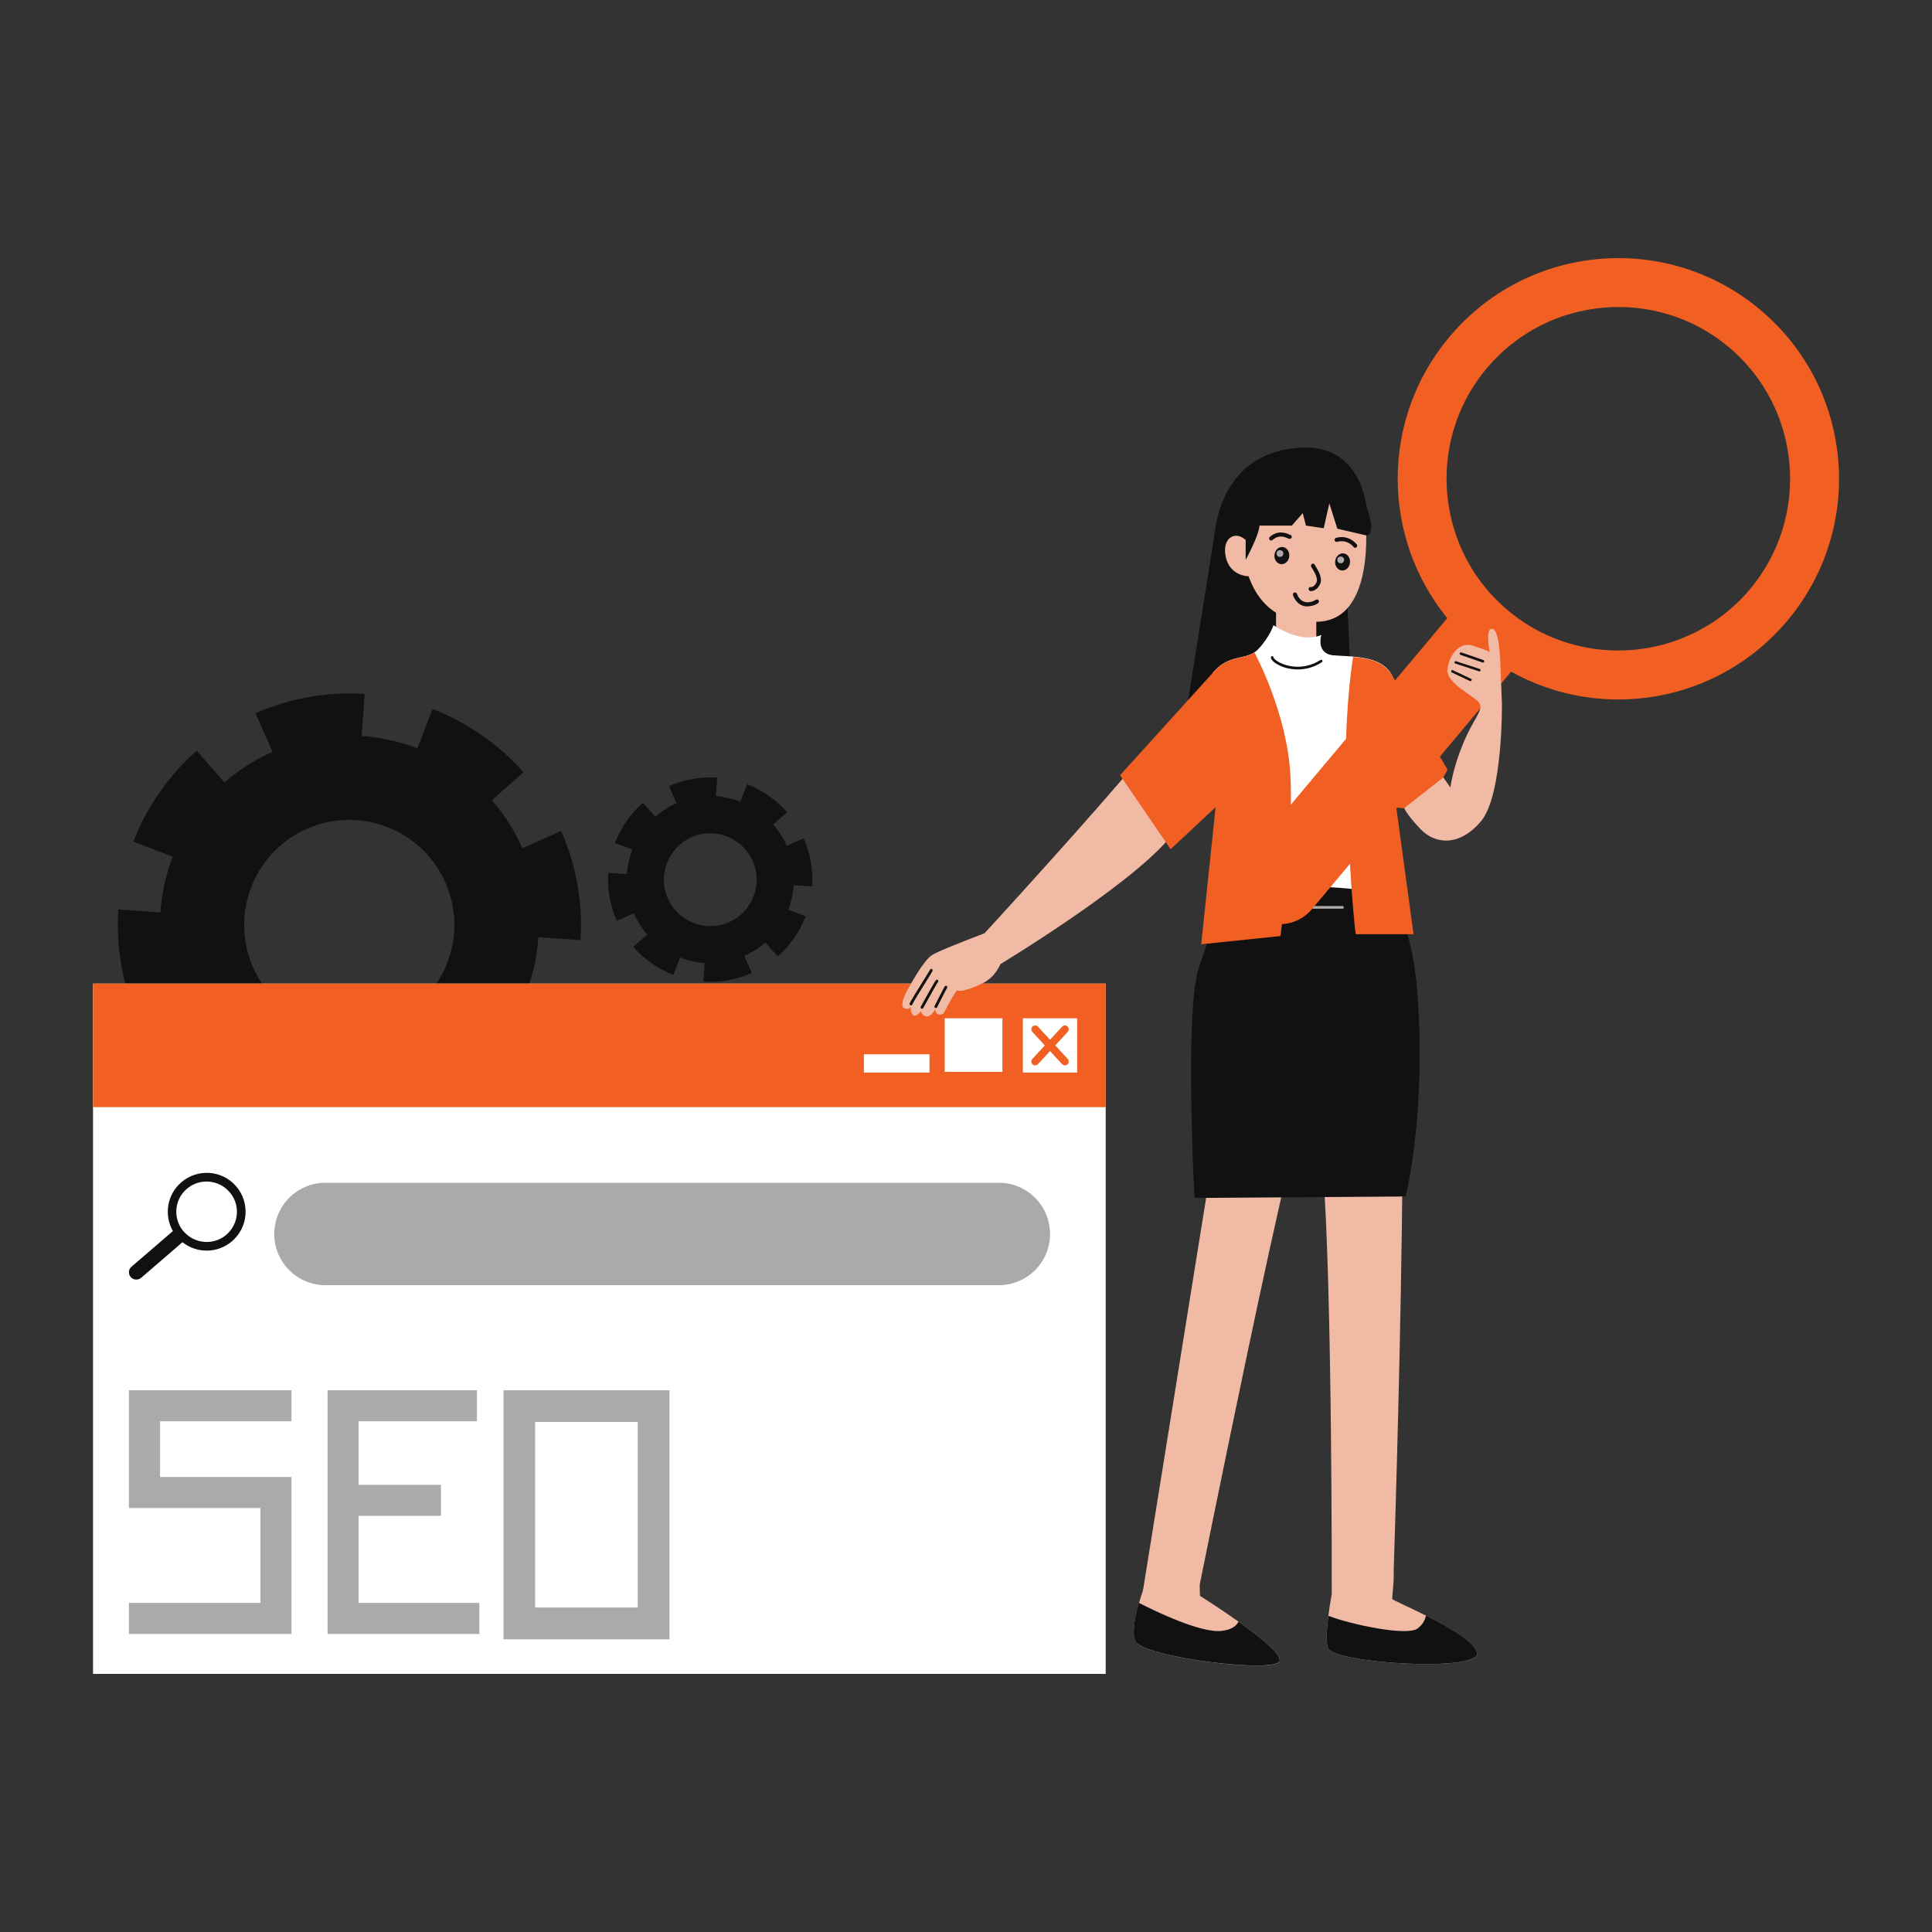 <svg xmlns="http://www.w3.org/2000/svg" xmlns:xlink="http://www.w3.org/1999/xlink" x="0px" y="0px" viewBox="0 0 2000 2000" style="enable-background:new 0 0 2000 2000;" xml:space="preserve"><rect x="0" y="0" width="2000" height="2000" fill="#333333" stroke="none"/><style type="text/css">	.st0{fill:#FFFFFF;}	.st1{fill:#F15F22;}	.st2{fill:#AAAAAA;}	.st3{fill:#F1BAA4;}	.st4{fill:#111111;}</style><g id="Layer_1"></g><g id="Layer_2"></g><g id="Layer_3"></g><g id="Layer_4"></g><g id="Layer_5"></g><g id="Layer_6"></g><g id="Layer_7"></g><g id="Layer_8">	<g>		<path class="st4" d="M540.8,878.1c-8.2-18.6-19-35.2-31.7-49.7l32.8-28.8c-25.4-29-57.9-51.6-94.1-65.6l-15.7,40.7   c-18.4-7.1-37.8-11.4-57.6-12.8l3-43.5c-38.4-2.6-77.4,4.3-112.8,19.9l-0.2,0.1l17.6,39.9c-18.6,8.2-35.2,19-49.7,31.7l-28.7-32.8   c-29,25.4-51.7,57.9-65.6,94l40.7,15.7c-7.1,18.4-11.4,37.8-12.8,57.6l-43.5-3c-2.6,38.5,4.2,77.5,19.9,112.9l0,0.1l39.9-17.7   c8.2,18.6,19,35.3,31.7,49.8l-32.8,28.7c25.4,29,57.9,51.7,94,65.7l15.7-40.7c18.4,7.1,37.8,11.5,57.6,12.8l-3,43.5   c38.5,2.7,77.6-4.2,113-19.9l0.6-0.2l-17.8-39.9c18.5-8.2,35.2-19,49.7-31.7l28.8,32.8c29-25.4,51.6-58,65.5-94.1l-40.7-15.7   c7.1-18.4,11.4-37.8,12.7-57.6l43.6,2.9c2.6-38.4-4.3-77.3-19.9-112.7l-0.1-0.3L540.8,878.1z M405.5,1057.1   c-54.9,24.2-119.3-0.7-143.5-55.6s0.7-119.3,55.6-143.5c54.9-24.2,119.3,0.7,143.5,55.6S460.4,1032.9,405.5,1057.1z"></path>		<path class="st4" d="M814.4,875.5c-3.6-8.2-8.4-15.5-14-22l14.5-12.7c-11.2-12.8-25.6-22.8-41.5-29l-6.9,18   c-8.1-3.1-16.7-5-25.4-5.6l1.3-19.2c-17-1.2-34.2,1.9-49.8,8.8l-0.1,0l7.8,17.6c-8.2,3.6-15.5,8.4-22,14L665.6,831   c-12.8,11.2-22.8,25.6-29,41.5l18,6.9c-3.1,8.1-5.1,16.7-5.7,25.4l-19.2-1.3c-1.2,17,1.9,34.2,8.8,49.8l0,0l17.6-7.8   c3.6,8.2,8.4,15.6,14,22l-14.5,12.7c11.2,12.8,25.6,22.8,41.5,29l7-18c8.1,3.1,16.7,5.1,25.4,5.7l-1.3,19.2   c17,1.2,34.3-1.9,49.9-8.8l0.2-0.1l-7.8-17.6c8.2-3.6,15.5-8.4,21.9-14l12.7,14.5c12.8-11.2,22.8-25.6,28.9-41.5l-18-6.9   c3.1-8.1,5-16.7,5.6-25.4l19.2,1.3c1.1-16.9-1.9-34.1-8.8-49.7l-0.1-0.1L814.4,875.5z M754.7,954.6c-24.2,10.7-52.6-0.3-63.4-24.5   c-10.7-24.2,0.3-52.6,24.5-63.4c24.2-10.7,52.6,0.3,63.4,24.5S778.9,943.9,754.7,954.6z"></path>		<rect x="96.3" y="1018.2" class="st0" width="1048.3" height="714.6"></rect>		<rect x="96.3" y="1018.2" class="st1" width="1048.3" height="127.9"></rect>		<rect x="1058.9" y="1054.1" class="st0" width="56.2" height="56.2"></rect>		<path class="st1" d="M1092.4,1082.2l12.9-14c1.5-1.6,1.4-4.1-0.2-5.6c-1.6-1.5-4.1-1.4-5.6,0.2l-12.5,13.5l-12.5-13.5   c-1.5-1.6-4-1.7-5.6-0.2c-1.6,1.5-1.7,4-0.2,5.6l12.9,14l-12.9,14c-1.5,1.6-1.4,4.1,0.2,5.6c1.6,1.5,4.1,1.4,5.6-0.2l12.5-13.5   l12.5,13.5c1.5,1.6,4,1.7,5.6,0.2s1.7-4,0.2-5.6L1092.4,1082.2z"></path>		<rect x="978" y="1054.1" class="st0" width="59.7" height="55.5"></rect>		<rect x="894.3" y="1091.4" class="st0" width="67.9" height="18.9"></rect>		<path class="st2" d="M1034,1330.4H336.9c-29.3,0-53-23.7-53-53v0c0-29.3,23.7-53,53-53H1034c29.3,0,53,23.7,53,53v0   C1087,1306.6,1063.3,1330.4,1034,1330.4z"></path>		<path class="st4" d="M244.5,1228.1c-14.5-16.9-39.9-18.7-56.8-4.2c-14.9,12.8-18.1,34.1-8.7,50.5l-42.9,36.9   c-3.2,2.7-3.5,7.5-0.8,10.7c1.5,1.7,3.6,2.6,5.8,2.6c1.8,0,3.5-0.6,5-1.8l13-11.2l11.3-9.7l18.5-16c14.8,11.8,36.4,11.8,51.3-1   C257.1,1270.4,259,1245,244.5,1228.1z M234.4,1278.1L234.4,1278.1c-10.2,8.8-24.4,9.8-35.6,3.7c-3.2-1.8-6.1-4.1-8.7-7   c-8.4-9.7-9.7-23.2-4.5-34c1.3-2.7,3-5.2,5.1-7.5c0.8-0.9,1.7-1.8,2.7-2.6c13.1-11.3,32.9-9.8,44.2,3.3   C249,1247,247.5,1266.8,234.4,1278.1z"></path>		<path class="st4" d="M1259.6,538.6c-0.8,4.2-41.9,263.8-41.9,263.8s185.8-26.3,184.4-26.3s-11.6-272.7-14.2-271.3   C1385.2,506.2,1259.6,538.6,1259.6,538.6z"></path>		<path class="st3" d="M1291.4,1400.2c-25.3,120.2-49.5,240.4-49.5,240.4l0.3,11.4c0,0,19.8,12.4,40,26.8c0,0,0,0,0,0   c22.2,15.8,44.9,34,42.5,40.8c-4.5,13-142.3-3.9-149.4-20.8c-3.7-8.9-0.4-25,3.8-39.4c1.2-4.3,2.6-8.5,3.9-12.2   c0.1-1.8,0.6-3.1,0.6-3.1l70.1-435.9h80C1322.6,1254.1,1306.8,1327.1,1291.4,1400.2z"></path>		<path class="st3" d="M1374.6,1705.9c-2.1-6.4-1.2-19.6,0.5-33.2c1-7.8,2.3-15.7,3.5-22.5c0,0,0.7-318.5-9.3-442.1h82.6   c-1.4,171.1-7.5,366.5-9.2,419.3c0.1,0.8,0.1,1.7,0.1,2.7c0,3.2-0.2,7.2-0.5,11.1c-0.5,6.8-1.2,13.2-1,14.1   c0.1,0.9,16.4,7.9,34.9,17.2c23.6,11.8,50.8,27.4,53,38.7C1533.1,1731.2,1379.8,1722.1,1374.6,1705.9z"></path>		<path class="st4" d="M1414.5,524.5c0,0-5.3-63.7-66-61.2c-60.7,2.5-82,44.1-88.9,75.4c-6.9,31.2-4.2,101.1,60.6,102.1   S1414.5,524.5,1414.5,524.5z"></path>					<rect x="1320.8" y="622.8" transform="matrix(-1 -4.453339e-11 4.453339e-11 -1 2683.44 1324.898)" class="st3" width="41.7" height="79.4"></rect>		<path class="st3" d="M1414.5,549.4c-0.6,1.5,2,36.3-9.3,63.2c-5.2,12.4-13.3,23.1-26.1,28.1c-6.5,2.5-14.2,3.6-23.3,2.6   c0,0-44.9,5-63.3-46.8c0,0-18.9,0.3-23.5-19.6c-4.6-19.9,9.7-28.1,20.4-17.9c0,0,6.9-60.7,61.4-59.7   C1405.3,500.4,1414.5,549.4,1414.5,549.4z"></path>		<path class="st4" d="M1314.3,558.8c-0.8-0.9-0.7-2.2,0.2-3c8.9-7.7,17.5-3.7,20.3-2.4c0.2,0.1,0.4,0.2,0.5,0.2   c0.5,0,1.1,0.3,1.4,0.7c0.8,0.9,0.7,2.2-0.2,3c-1.2,1-2.4,0.4-3.5-0.1c-2.7-1.2-8.9-4.1-15.7,1.8c-0.4,0.3-0.9,0.5-1.4,0.5   C1315.3,559.6,1314.7,559.3,1314.3,558.8z M1333.8,554.2L1333.8,554.2L1333.8,554.2z M1333.8,554.2L1333.8,554.2L1333.8,554.2z    M1333.8,554.2C1333.8,554.2,1333.8,554.2,1333.8,554.2C1333.8,554.2,1333.8,554.2,1333.8,554.2z M1333.8,554.2   C1333.8,554.2,1333.8,554.2,1333.8,554.2L1333.8,554.2z M1333.8,554.2C1333.8,554.2,1333.8,554.2,1333.8,554.2   C1333.8,554.2,1333.8,554.2,1333.8,554.2z M1333.8,554.2C1333.8,554.2,1333.8,554.2,1333.8,554.2   C1333.8,554.2,1333.8,554.2,1333.8,554.2z M1333.8,554.2C1333.8,554.2,1333.8,554.2,1333.8,554.2   C1333.8,554.2,1333.8,554.2,1333.8,554.2z M1333.8,554.2L1333.8,554.2L1333.8,554.2z M1333.8,554.2   C1333.8,554.2,1333.8,554.2,1333.8,554.2S1333.8,554.2,1333.8,554.2z M1333.8,554.2L1333.8,554.2L1333.8,554.2z M1333.8,554.2   C1333.8,554.2,1333.8,554.2,1333.8,554.2C1333.8,554.2,1333.8,554.2,1333.8,554.2z M1333.8,554.2   C1333.8,554.2,1333.8,554.2,1333.8,554.2C1333.8,554.2,1333.8,554.2,1333.8,554.2z M1333.8,554.2L1333.8,554.2L1333.8,554.2z"></path>		<path class="st4" d="M1402.8,567.1c0.4,0,0.9-0.1,1.3-0.4c0.9-0.7,1.1-2,0.5-3c-0.3-0.4-7.9-10.6-21.5-6.9   c-1.1,0.3-1.8,1.5-1.5,2.6c0.3,1.1,1.5,1.8,2.6,1.5c10.8-3,16.9,5.2,17,5.3C1401.5,566.8,1402.2,567.1,1402.8,567.1z"></path>		<path class="st4" d="M1356.5,611.9c-1.1-0.2-1.9-1.2-1.8-2.4c0.1-1.1,1.2-2,2.3-1.8c0.1,0,3.3,0.3,5.8-4.7   c2.1-4.2-2.7-11.8-4.5-14.7c-0.9-1.5-1.3-2-1.2-2.9c0.1-1.2,1.2-2,2.3-1.9c0.9,0.1,1.6,0.7,1.8,1.5c0.1,0.2,0.4,0.6,0.6,1   c2.3,3.7,7.8,12.5,4.7,18.8c-3.2,6.4-7.8,7.1-9.5,7.1C1356.8,611.9,1356.6,611.9,1356.5,611.9z M1361.4,585.9   C1361.4,585.9,1361.4,585.9,1361.4,585.9C1361.4,585.9,1361.4,585.9,1361.4,585.9z M1361.4,585.9   C1361.4,585.9,1361.4,585.9,1361.4,585.9S1361.4,585.9,1361.4,585.9z"></path>		<path class="st4" d="M1353.2,627.8c-4.7-0.1-11-2.2-14.7-11.6c-0.4-1.1,0.1-2.3,1.2-2.8c1.1-0.4,2.3,0.1,2.8,1.2   c1.8,4.7,4.6,7.5,8.1,8.5c5.1,1.4,10.2-1.3,11.1-1.9c0.6-0.6,1.6-0.8,2.4-0.5c1.1,0.5,1.5,1.7,1.1,2.8c-0.7,1.6-6.4,4.2-11.6,4.2   C1353.5,627.8,1353.3,627.8,1353.2,627.8z M1361.3,621.9C1361.3,621.9,1361.3,621.9,1361.3,621.9   C1361.3,621.9,1361.3,621.9,1361.3,621.9z M1361.3,621.9C1361.3,621.9,1361.3,621.9,1361.3,621.9   C1361.3,621.9,1361.3,621.9,1361.3,621.9z"></path>					<ellipse transform="matrix(0.103 -0.995 0.995 0.103 617.582 1836.119)" class="st4" cx="1326.9" cy="575.6" rx="8.9" ry="7.7"></ellipse>		<circle class="st2" cx="1325" cy="573" r="3.5"></circle>					<ellipse transform="matrix(0.103 -0.995 0.995 0.103 667.505 1904.508)" class="st4" cx="1389.7" cy="582.1" rx="8.9" ry="7.7"></ellipse>		<circle class="st2" cx="1387.9" cy="579.6" r="3.5"></circle>		<path class="st4" d="M1289.5,559.1v20.5c0,0,13.9-25.4,14.3-35.5h33.5l11.3-12.9l3.3,12.9l18.4,2.7l5.8-25.7l8.3,26.2l30.2,7   c0,0,11-0.4,0-29.6s-44.5-39-73.2-35c-28.7,4-52,33.8-51.9,44.6S1289.5,559.1,1289.5,559.1z"></path>		<path class="st0" d="M1445.1,823.8c-0.1,3.6-0.2,7.2-0.3,10.8c-1.4,49.7-3.5,94.2-3.5,94.2l-40.4,11.2l-62.6,17.4l-10.6-5.5   l-58.4-30.1c0,0-5.8-40-10.8-86.5v-0.1c-6.4-59.2-11.6-128.9-2.1-139.8c15-17.2,30.6-12.5,42.2-20.1c1.5-1,2.9-2.1,4.2-3.6   c11.8-12.7,15.5-24.5,15.5-24.5c1.4,0.9,28.4,19.4,49.5,10.1c0,0-5.9,19.5,12.7,21.1c5.6,0.5,12.8,0.6,20.3,1.3   c14.6,1.3,30.4,4.5,38.4,16.4c0.1,0.1,0.1,0.1,0.1,0.2c1.6,2.4,2.9,5.1,3.7,8.3C1446.7,718.1,1446.4,772.1,1445.1,823.8z"></path>		<path class="st4" d="M1324.6,1719.5c-4.5,13-142.3-3.9-149.4-20.8c-3.7-8.9-0.4-25,3.8-39.4c16.2,8.3,64.4,31.7,85.8,29   c10.5-1.3,15.3-5.3,17.3-9.6C1304.3,1694.5,1327,1712.7,1324.6,1719.5z"></path>		<path class="st4" d="M1374.6,1705.9c-2.1-6.4-1.2-19.6,0.5-33.2c24.3,9.3,81.6,21.2,92.4,13.1c5.4-4.1,7.7-9,8.7-13.4   c23.6,11.8,50.8,27.4,53,38.7C1533.1,1731.2,1379.8,1722.1,1374.6,1705.9z"></path>		<path class="st4" d="M1364.2,1666.2c-0.1-0.2,0-0.4,0.1-0.6C1364.2,1665.6,1364.2,1665.8,1364.2,1666.2z"></path>		<path class="st3" d="M1188.7,774.8c-55.8,67.6-169.5,191.3-169.5,191.3c-16,6.1-48.5,18.6-54.7,22.8c-8.4,5.7-20.7,28-25.4,36.5   c-4.7,8.5-7.1,17-2.7,18.6c4.4,1.6,6.4-1.5,6.4-1.5s-0.6,5.7,2.4,8.4c3,2.7,8.5-4.4,8.5-4.4s-0.8,3.8,4.5,5.5   c5.3,1.7,9.9-7.1,9.9-7.1c0.9,8.8,8.7,4.3,8.7,4.3s13-25.5,14.5-24c1.4,1.5,11.6-0.1,26.6-7.7c10.5-5.3,15.4-14.4,17.8-19.5   c0,0,153.6-92.7,183.1-141.6C1248,807.7,1244.5,707.2,1188.7,774.8z"></path>		<path class="st4" d="M943.5,1040.7c0.1,0,0.2-0.1,0.3-0.1c0.4-0.2,0.7-0.6,0.7-1.1c0.8-1.9,8.2-13.8,13.2-21.8   c7.4-12,7.7-12.5,7.8-13c0.1-0.8-0.4-1.5-1.2-1.7c-0.7-0.1-1.4,0.3-1.6,1c-0.4,0.9-4,6.6-7.5,12.2c-14.1,22.7-14,22.8-13.4,23.9   C942.2,1040.6,942.9,1040.8,943.5,1040.7z"></path>		<path class="st4" d="M954.8,1044.2c0.4-0.1,0.7-0.3,0.9-0.7c5.3-9.6,14-25.1,15.2-26.8c0.3-0.2,0.4-0.6,0.5-0.9   c0.1-0.8-0.5-1.5-1.3-1.6c-1.3-0.1-1.4-0.2-16.9,27.9c-0.4,0.7-0.1,1.6,0.6,2C954.1,1044.2,954.5,1044.3,954.8,1044.2z"></path>		<path class="st4" d="M969.2,1043.4c0.4-0.1,0.7-0.4,0.9-0.7c2.5-5,9.3-18.5,10.3-20c0.4-0.7,0.2-1.6-0.4-2c-0.7-0.4-1.6-0.2-2,0.4   c-1.3,2-10.1,19.6-10.5,20.3c-0.4,0.7-0.1,1.6,0.6,1.9C968.5,1043.5,968.9,1043.5,969.2,1043.4z"></path>		<path class="st4" d="M1269.2,922c0,0,118.3-12.9,172,6.9c0,0,20,29.6,25.4,91.6c11,126-11.3,220.4-11.8,218.1l-218.3,1.5   c0,0-10.2-192.7,4.2-237.1C1255.2,958.5,1269.2,922,1269.2,922z"></path>		<path class="st1" d="M1335.8,802.5c-3.4-64.3-36.3-125.4-37.2-127c-11.6,7.5-27.3,2.9-42.3,20.1l0,0.1l0-0.1l-96.8,106.9   l52.3,76.6l46.6-43.5l-14.9,141.9l82-8.5c0,0,0.9-6.3,2.1-16.7C1331.3,920.7,1338.4,851.5,1335.8,802.5z"></path>		<path class="st1" d="M1498.4,796.5L1439.2,696c0,0,0,0.1-0.1,0.4c-8-11.9-23.8-15.2-38.4-16.4c0,0-7.5,44.9-7.5,105.7   c0,42.9,4.3,115.4,7.5,154.5c1.4,16.4,2.5,26.9,3,26.9c1.9,0,59.6,0,59.6,0l-17.9-131.3C1478.1,843.1,1498.4,796.5,1498.4,796.5z"></path>		<path class="st4" d="M1343.4,693c-7.2,0-13.9-1.7-19-4.2c-4-1.9-8.5-5-8.8-8.1c-0.1-0.8,0.5-1.4,1.2-1.5c0.7-0.1,1.4,0.5,1.5,1.2   c0.1,1,2.2,3.5,7.3,5.9c10.2,4.8,26.3,6.6,41.3-3.1c0.6-0.4,1.5-0.2,1.9,0.4c0.4,0.6,0.2,1.5-0.4,1.9   C1360,691,1351.4,693,1343.4,693z"></path>		<path class="st2" d="M1389.7,940.7h-54c-0.8,0-1.4-0.6-1.4-1.4s0.6-1.4,1.4-1.4h54c0.8,0,1.4,0.6,1.4,1.4   S1390.5,940.7,1389.7,940.7z"></path>		<path class="st1" d="M1500.3,348.9c-71.6,85.4-70.1,207.7-2.1,291l-89.2,106.4l-54.3,64.7l-62.7,74.8   c-6.9,8.3-10.2,18.3-10.1,28.3c0.2,12.1,5.4,24.1,15.4,32.5c18.2,15.3,45.4,12.9,60.7-5.3l206.3-246   c93.8,52.4,214.5,32.5,286.1-52.9c81-96.7,68.4-240.7-28.3-321.8C1725.4,239.5,1581.3,252.2,1500.3,348.9z M1789.6,359.3   c75.2,63,85,175.4,22,250.6c-4.7,5.6-9.6,10.8-14.8,15.6c-12.8,12-27.1,21.8-42.3,29.3c-61.4,30.5-137.7,23.9-193.5-22.9   c-16.8-14.1-30.3-30.6-40.5-48.6c-35.4-62.7-30.5-143.6,18.5-202l0.1-0.1C1602.1,306.2,1714.5,296.3,1789.6,359.3z"></path>		<path class="st3" d="M1494.1,804.8l7.4,10.4c0,0,1.8-17.8,12.8-44.7c11-26.9,21.5-35.1,17.3-42.4s-35.3-20.5-33.2-35.6   c2.1-15.1,12.6-28.3,25.9-24.2c13.2,4.1,17.8,6.5,17.8,6.5s-5-25.2,2.7-23.8c7.8,1.4,8.2,30.6,9.1,54.3   c0.9,23.7,0.9,23.7,0.9,23.7s0.9,94-21.5,120.9c-22.4,26.9-47.9,24.2-63,8.2c-15.1-16-16.6-21.6-16.6-21.6L1494.1,804.8z"></path>		<path class="st4" d="M1535.2,685.9c0.5,0,1-0.3,1.2-0.9c0.2-0.7-0.1-1.4-0.8-1.7l-22.8-7.9c-0.7-0.2-1.4,0.1-1.7,0.8   c-0.2,0.7,0.1,1.4,0.8,1.7l22.8,7.9C1534.9,685.9,1535,685.9,1535.2,685.9z"></path>		<path class="st4" d="M1531.4,695c0.5,0,1.1-0.3,1.2-0.9c0.2-0.7-0.2-1.4-0.8-1.6l-24.5-8c-0.7-0.2-1.4,0.2-1.6,0.8   c-0.2,0.7,0.2,1.4,0.8,1.6l24.5,8C1531.2,695,1531.3,695,1531.4,695z"></path>		<path class="st4" d="M1522.2,705.1c0.5,0,1-0.3,1.2-0.7c0.3-0.6,0-1.4-0.6-1.7l-18.8-8.9c-0.6-0.3-1.4,0-1.7,0.6   c-0.3,0.6,0,1.4,0.6,1.7l18.8,8.9C1521.8,705,1522,705.1,1522.2,705.1z"></path>		<polygon class="st2" points="133.5,1529 133.5,1561.1 165.7,1561.1 269.6,1561.1 269.6,1659.3 133.5,1659.3 133.5,1691.5    301.7,1691.5 301.7,1561.1 301.7,1529 269.6,1529 165.7,1529 165.7,1471.3 301.7,1471.3 301.7,1439.2 133.5,1439.2   "></polygon>		<polygon class="st2" points="371.2,1569.2 456.5,1569.2 456.5,1537.1 371.2,1537.1 371.2,1471.3 493.7,1471.3 493.7,1439.2    339.1,1439.2 339.1,1691.5 496.2,1691.5 496.2,1659.3 371.2,1659.3   "></polygon>		<path class="st2" d="M521.2,1439.2v257.8H693v-257.8H521.2z M660.2,1664.1H554V1472h106.2V1664.1z"></path>	</g></g><g id="Layer_9"></g><g id="Layer_10"></g></svg>